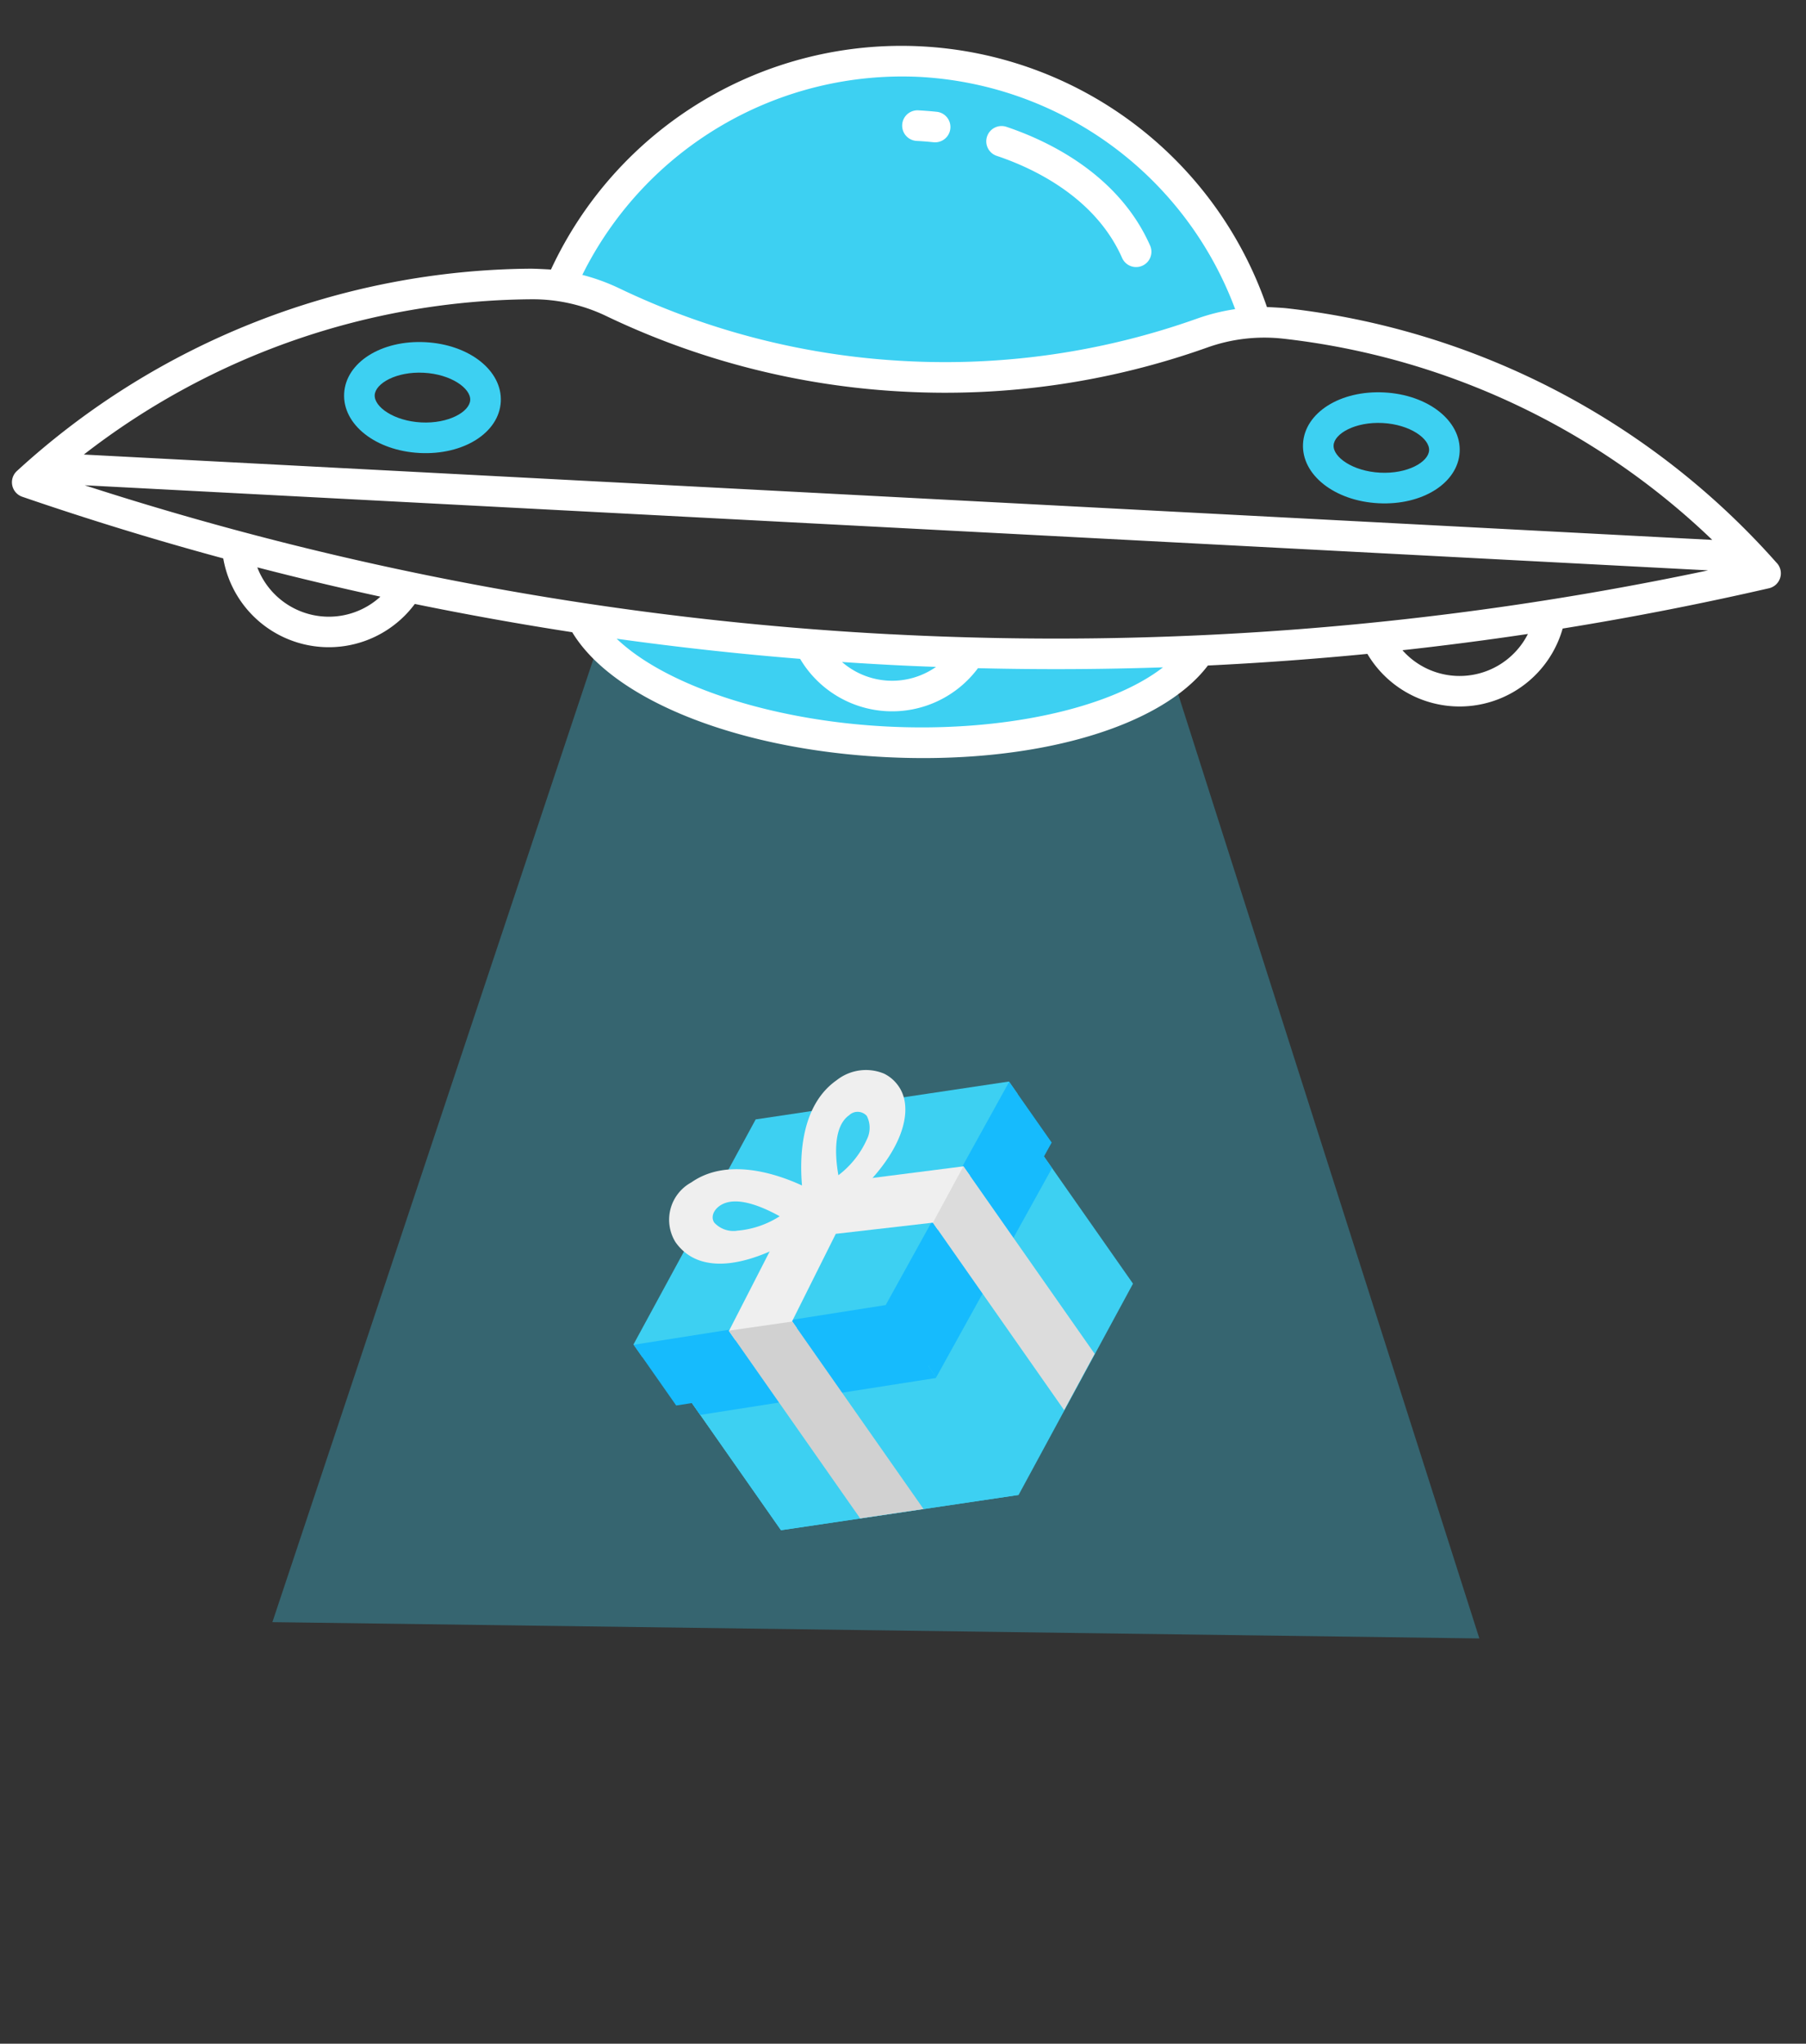 <svg xmlns="http://www.w3.org/2000/svg" width="106.205" height="120.164" viewBox="0 0 106.205 120.164">
  <rect x="0" y="0" width="106.205" height="120.164" fill="#333333" stroke="none"/>
  <g id="Group_3870" data-name="Group 3870" transform="translate(742.417 -2339.196) rotate(22)">
    <path id="Path_5905" data-name="Path 5905" d="M365.251,2603.466l3.768,60.49,66.169-25.7-37.6-45.3Z" transform="translate(-130.517 -134.545)" fill="#3dd0f2" opacity="0.32"/>
    <g id="ufo" transform="translate(189.952 2446.159) rotate(-19)">
      <path id="Path_5886" data-name="Path 5886" d="M0,14.163l12.723,3.281,13.363.48L37.849,14.8l2.16-1.6L37.049,7.6,28.807,1.2,17.284,0,9.442,2.721,3.6,7.922.64,11.843Z" transform="translate(31.89 1.19)" fill="#3dd0f2"/>
      <path id="Path_5887" data-name="Path 5887" d="M3.024,4.371l4.043,1.02,16.608.473,7.758-2.622,1.821-1.6.194-.9L31.433,0,14.206.742,0,.546v.516L.62,2.877Z" transform="translate(35.491 34.595)" fill="#3dd0f2"/>
      <path id="Path_4575" data-name="Path 4575" d="M103.9,27.715a45.218,45.218,0,0,0-29.579-13.46c-.232-.014-1.007-.016-1.16-.009a22.722,22.722,0,0,0-42.163,0c-.153-.006-.928,0-1.16.009A45.217,45.217,0,0,0,.258,27.715a.9.9,0,0,0,.395,1.5q5.949,1.7,11.989,3A6.3,6.3,0,0,0,24.031,34.3q4.65.7,9.332,1.175c2.588,3.827,10,6.369,18.715,6.369S68.206,39.3,70.794,35.474Q75.475,35,80.126,34.3a6.3,6.3,0,0,0,11.39-2.089q6.036-1.3,11.989-3a.9.9,0,0,0,.395-1.5Zm-51.821,6.9a185.361,185.361,0,0,1-47.8-6.268h95.6A185.358,185.358,0,0,1,52.079,34.613Zm2.752,1.778a4.492,4.492,0,0,1-5.533,0q1.39.021,2.781.022T54.83,36.391ZM52.079,1.8A21,21,0,0,1,71.3,14.464a11.882,11.882,0,0,0-2.215.677,44.16,44.16,0,0,1-17.008,3.388A44.157,44.157,0,0,1,35.071,15.14a11.9,11.9,0,0,0-2.215-.677A21,21,0,0,1,52.079,1.8ZM29.945,16.051a9.986,9.986,0,0,1,4.437.752,45.951,45.951,0,0,0,17.7,3.526,45.949,45.949,0,0,0,17.7-3.526,9.992,9.992,0,0,1,4.436-.752,43.411,43.411,0,0,1,25.81,10.495H4.135A43.411,43.411,0,0,1,29.945,16.051ZM18.784,35.319a4.5,4.5,0,0,1-4.114-2.683q3.646.744,7.318,1.341A4.484,4.484,0,0,1,18.784,35.319Zm33.295,4.724c-6.839,0-13.1-1.745-16.085-4.323q5.4.466,10.834.618a6.29,6.29,0,0,0,10.473,0q5.443-.152,10.863-.619C65.182,38.3,58.918,40.043,52.079,40.043Zm33.295-4.724a4.485,4.485,0,0,1-3.2-1.342q3.671-.6,7.318-1.341A4.5,4.5,0,0,1,85.373,35.319Z" transform="translate(0 0)" fill="#fff"/>
      <path id="Path_4576" data-name="Path 4576" d="M.659,1.767c2.1.584,5.894,2.09,7.672,5.62a.9.9,0,0,0,1.607-.81C7.848,2.428,3.529.7,1.141.033A.9.9,0,1,0,.659,1.767Z" transform="translate(56.181 4.435)" fill="#fff"/>
      <path id="Path_4577" data-name="Path 4577" d="M.9,1.8c.33,0,.667.009,1,.027h.049A.9.9,0,0,0,2,.029C1.631.01,1.262,0,.9,0a.9.9,0,1,0,0,1.8Z" transform="translate(51.179 3.767)" fill="#fff"/>
      <path id="Path_4578" data-name="Path 4578" d="M4.612,6.524c2.586,0,4.612-1.433,4.612-3.262S7.2,0,4.612,0,0,1.433,0,3.262,2.026,6.524,4.612,6.524Zm0-4.724c1.609,0,2.812.772,2.812,1.462s-1.2,1.462-2.812,1.462S1.8,3.952,1.8,3.262,3,1.8,4.612,1.8Z" transform="translate(19.234 18.897)" fill="#3dd0f2"/>
      <path id="Path_4579" data-name="Path 4579" d="M4.612,6.524c2.586,0,4.612-1.433,4.612-3.262S7.2,0,4.612,0,0,1.433,0,3.262,2.026,6.524,4.612,6.524Zm0-4.724c1.609,0,2.812.772,2.812,1.462s-1.2,1.462-2.812,1.462S1.8,3.952,1.8,3.262,3,1.8,4.612,1.8Z" transform="translate(75.7 18.897)" fill="#3dd0f2"/>
    </g>
    <g id="gift_1_" data-name="gift (1)" transform="translate(244.81 2497.349) rotate(-39)">
      <path id="Path_5895" data-name="Path 5895" d="M0,7.809l13.969,2.1L24.034,0,28.2,12.818,18.134,22.731l-13.969-2.1Z" transform="translate(0.938 3.894)" fill="#3dd0f2"/>
      <path id="Path_5896" data-name="Path 5896" d="M0,7.809l1.217,3.745L15.1,13.531,25.244,3.725,24.034,0,13.93,9.793Z" transform="translate(1.328 5.096)" fill="#16bbfd"/>
      <path id="Path_5897" data-name="Path 5897" d="M18,14.782,13.839,1.964.8,0,0,.26,4.035,12.678Z" transform="translate(1.068 11.843)" fill="#3dd0f2"/>
      <path id="Path_5898" data-name="Path 5898" d="M0,0,1.217,3.745,15.1,5.722l.034-.033-1.21-3.725.007.02Z" transform="translate(1.328 12.905)" fill="#16bbfd"/>
      <path id="Path_5899" data-name="Path 5899" d="M0,10.554,10.742,0,25.636,2.224l.273.841L15.167,13.619.28,11.415Z" transform="translate(0 0.989)" fill="#3dd0f2"/>
      <path id="Path_5900" data-name="Path 5900" d="M14.739.624a2.775,2.775,0,0,0-2.78-.447C9.535.964,8.568,3.78,8.2,5.5,6.886,4.327,4.435,2.643,2.031,3.424A2.5,2.5,0,0,0,.11,6.506C.852,8.789,3.837,9.458,8.864,7.825s7.073-4.4,6.474-6.244A2.224,2.224,0,0,0,14.739.624Zm-11,6.3A1.535,1.535,0,0,1,2.63,6.086c-.111-.34.125-.7.586-.855,1.082-.351,2.4.791,3.2,1.616A5.437,5.437,0,0,1,3.743,6.92Zm8.892-2.889a5.436,5.436,0,0,1-2.209,1.515c.142-1.131.541-2.833,1.642-3.191a.72.72,0,0,1,.976.347A1.535,1.535,0,0,1,12.635,4.031Z" transform="translate(4.011 0)" fill="#efefef"/>
      <path id="Path_5901" data-name="Path 5901" d="M0,8.33l14.855,2.1L25.636,0l1.347,4.146L16.162,14.593,1.347,12.476Z" transform="translate(0.007 3.233)" fill="#16bbfd"/>
      <path id="Path_5902" data-name="Path 5902" d="M13.482,4.679l-.15-.461L7.679,3.176,3.719,7.342l.15.461L.208,7.442,0,6.8,6.5.1,6.69.132,6.824,0l9.192,1.575.208.641Z" transform="translate(5.601 5.624)" fill="#efefef"/>
      <path id="Path_5903" data-name="Path 5903" d="M0,2.643l4.158,12.8L6.842,12.8,2.684,0Z" transform="translate(18.933 7.198)" fill="#dcdcdc"/>
      <path id="Path_5904" data-name="Path 5904" d="M4.165,12.818l3.725.561L3.732.581,0,0Z" transform="translate(5.594 12.404)" fill="#d1d1d1"/>
    </g>
  </g>
</svg>
